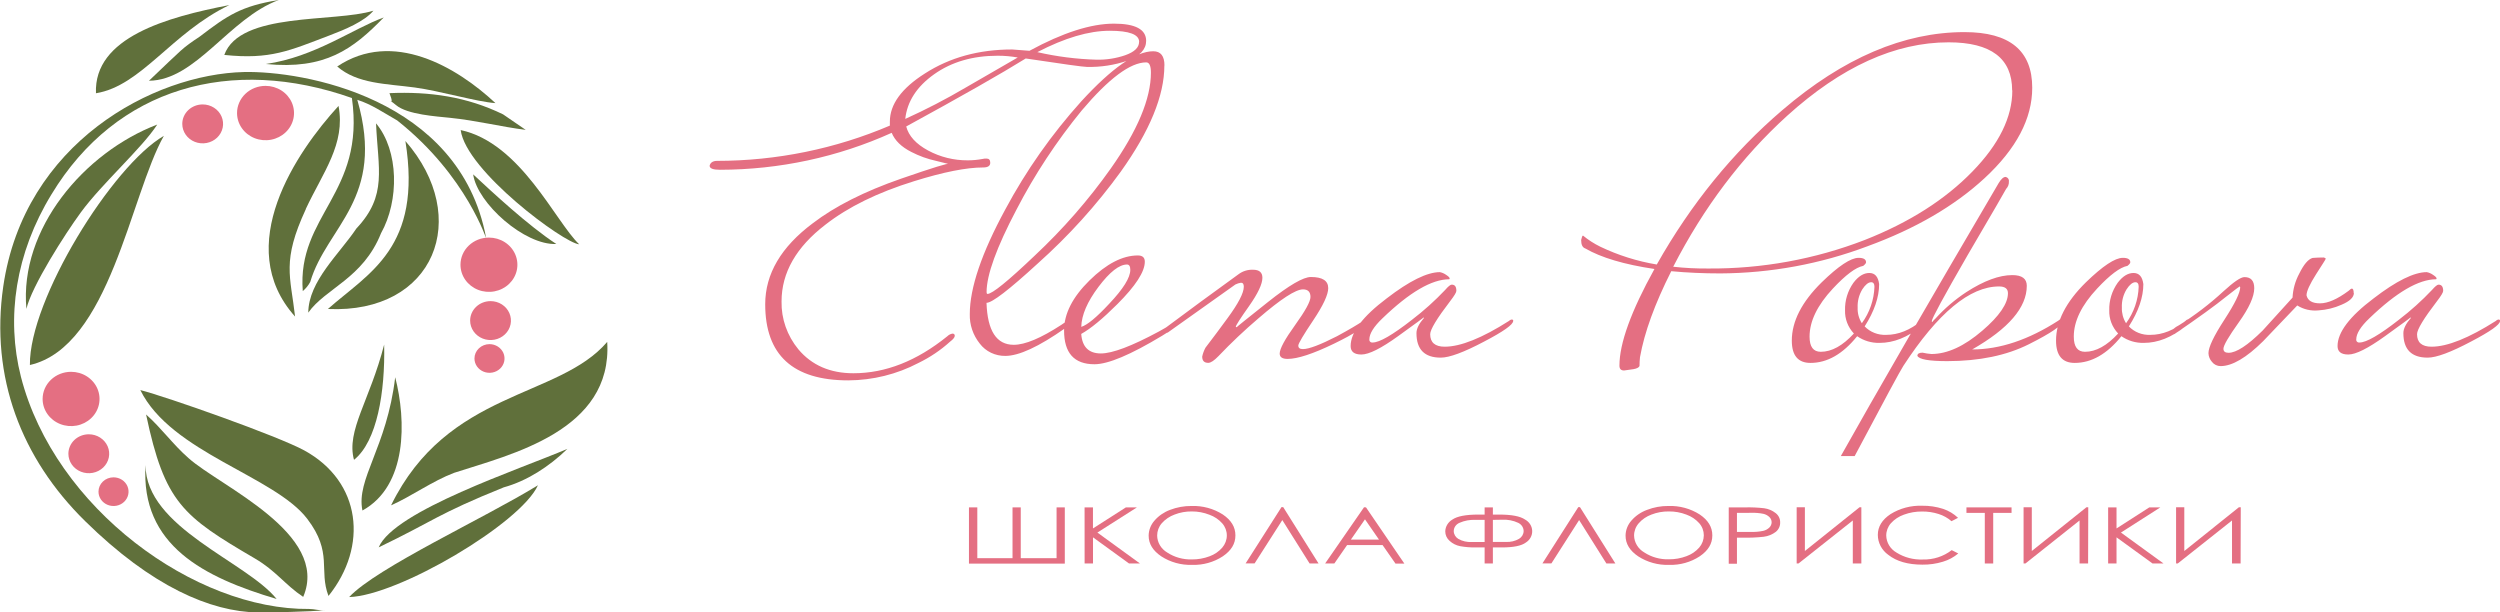 <?xml version="1.0" encoding="UTF-8"?> <svg xmlns="http://www.w3.org/2000/svg" width="200" height="49" viewBox="0 0 200 49" fill="none"><g clip-path="url(#clip0_650_254)"><path fill-rule="evenodd" clip-rule="evenodd" d="M26.043 48.825C24.94 48.922 21.588 49.012 20.634 48.997C16.851 48.937 12.14 46.931 6.81 41.69C1.698 36.665 -0.789 30.17 0.26 22.92C1.931 11.425 12.289 5.927 19.531 5.762C24.119 5.66 36.767 7.761 38.885 19.007C38.955 19.387 37.435 14.114 31.773 9.633C30.644 8.991 29.714 8.341 28.584 7.986C30.877 15.921 26.137 18.095 24.819 22.555C24.67 22.833 24.467 23.081 24.222 23.288C23.75 17.205 29.239 15.486 28.152 7.841C18.507 4.438 9.318 6.964 4.119 15.548C1.247 20.244 0.469 25.414 1.675 30.147C4.376 40.663 15.609 48.81 24.733 48.717C25.162 48.717 25.589 48.867 26.009 48.825H26.043Z" fill="#60703B"></path><path fill-rule="evenodd" clip-rule="evenodd" d="M26.281 47.681C25.479 45.592 26.645 44.225 24.588 41.518C21.968 38.072 13.696 36.221 11.225 31.205C13.321 31.737 22.264 34.891 24.36 36.043C28.904 38.542 29.472 43.7 26.276 47.681H26.281Z" fill="#60703B"></path><path fill-rule="evenodd" clip-rule="evenodd" d="M31.283 40.431C35.806 31.185 44.685 31.91 48.577 27.352C49.019 34.466 40.889 36.348 36.332 37.825C34.595 38.482 32.947 39.687 31.278 40.431H31.283Z" fill="#60703B"></path><path fill-rule="evenodd" clip-rule="evenodd" d="M13.109 10.868C10.428 15.616 8.78 27.739 2.392 29.201C2.327 23.98 8.98 13.257 13.109 10.868Z" fill="#60703B"></path><path fill-rule="evenodd" clip-rule="evenodd" d="M24.248 47.746C22.799 46.781 22.086 45.669 20.388 44.677C14.623 41.303 13.177 40.221 11.686 33.159C12.923 34.256 13.83 35.556 15.093 36.658C17.608 38.907 26.399 42.685 24.263 47.736L24.248 47.746Z" fill="#60703B"></path><path fill-rule="evenodd" clip-rule="evenodd" d="M32.431 11.28C37.773 17.39 34.789 25.112 26.231 24.72C29.504 21.826 33.804 19.824 32.431 11.28Z" fill="#60703B"></path><path fill-rule="evenodd" clip-rule="evenodd" d="M24.47 16.723C22.529 20.909 23.239 22.071 23.606 25.324C18.554 19.692 23.724 12.14 27.083 8.474C27.657 11.525 25.841 13.774 24.462 16.72L24.47 16.723Z" fill="#60703B"></path><path fill-rule="evenodd" clip-rule="evenodd" d="M44.505 19.519C41.976 19.634 38.185 16.27 37.852 13.949C39.364 15.353 42.257 18.052 44.505 19.519ZM36.854 10.405C41.651 11.435 44.413 17.707 46.334 19.544C45.136 19.467 37.283 13.674 36.854 10.405Z" fill="#60703B"></path><path fill-rule="evenodd" clip-rule="evenodd" d="M24.662 25.012C24.68 22.493 27.156 20.309 28.511 18.28C31.013 15.626 30.238 13.532 30.083 9.868C31.917 12.055 31.943 16.048 30.484 18.655C29.03 22.298 26.043 23.05 24.662 25.012Z" fill="#60703B"></path><path fill-rule="evenodd" clip-rule="evenodd" d="M43.035 38.821C41.654 41.877 31.844 47.66 27.932 47.765C30.154 45.399 38.751 41.458 43.035 38.821Z" fill="#60703B"></path><path fill-rule="evenodd" clip-rule="evenodd" d="M12.575 9.971C11.369 11.843 8.17 14.669 6.469 16.988C5.188 18.737 2.539 22.886 2.112 24.71C1.535 18.307 6.742 12.197 12.575 9.966V9.971Z" fill="#60703B"></path><path fill-rule="evenodd" clip-rule="evenodd" d="M39.636 8.249C38.135 8.146 35.237 7.279 33.177 6.999C30.908 6.694 28.592 6.719 26.978 5.32C31.414 2.341 36.531 5.347 39.636 8.249Z" fill="#60703B"></path><path fill-rule="evenodd" clip-rule="evenodd" d="M7.677 7.46C7.491 2.987 13.361 1.372 18.349 0.405C13.727 2.622 11.314 6.87 7.677 7.46Z" fill="#60703B"></path><path fill-rule="evenodd" clip-rule="evenodd" d="M29.876 0.853C29.145 1.725 27.588 2.367 26.378 2.827C23.152 4.054 21.627 4.783 17.943 4.394C19.201 0.915 26.75 1.827 29.876 0.853Z" fill="#60703B"></path><path fill-rule="evenodd" clip-rule="evenodd" d="M45.393 35.908C43.928 37.335 42.141 38.482 40.302 38.987C34.951 41.146 34.689 41.678 30.295 43.788C31.521 40.861 41.591 37.54 45.393 35.908Z" fill="#60703B"></path><path fill-rule="evenodd" clip-rule="evenodd" d="M31.616 30.178C32.509 33.649 32.596 38.864 28.995 40.841C28.471 38.324 30.945 35.828 31.616 30.178Z" fill="#60703B"></path><path fill-rule="evenodd" clip-rule="evenodd" d="M22.112 47.913C16.348 46.196 11.236 43.647 11.644 37.202C11.644 42.213 19.717 44.922 22.125 47.913H22.112Z" fill="#60703B"></path><path fill-rule="evenodd" clip-rule="evenodd" d="M42.063 10.391C40.074 10.141 38.132 9.641 35.992 9.424C34.944 9.311 32.585 9.174 31.681 8.407C30.777 7.64 31.681 8.752 31.157 7.452C34.364 7.312 37.341 7.734 40.247 9.149L42.068 10.398L42.063 10.391Z" fill="#60703B"></path><path fill-rule="evenodd" clip-rule="evenodd" d="M15.981 2.926C18.19 1.239 19.282 0.487 22.298 0C18.313 1.479 15.68 6.425 11.917 6.46C14.679 3.841 14.514 3.901 15.981 2.926Z" fill="#60703B"></path><path fill-rule="evenodd" clip-rule="evenodd" d="M28.32 36.787C27.68 34.448 29.593 32.039 30.733 27.564C30.817 31.352 30.169 35.31 28.32 36.787Z" fill="#60703B"></path><path fill-rule="evenodd" clip-rule="evenodd" d="M21.268 5.12C25.183 4.56 28.244 2.286 30.701 1.396C28.223 3.948 26.009 5.592 21.268 5.12Z" fill="#60703B"></path><path fill-rule="evenodd" clip-rule="evenodd" d="M21.242 6.87C21.693 6.87 22.134 6.998 22.509 7.237C22.884 7.475 23.176 7.815 23.348 8.212C23.521 8.61 23.566 9.047 23.478 9.468C23.39 9.89 23.173 10.277 22.854 10.582C22.535 10.886 22.129 11.093 21.687 11.177C21.245 11.261 20.786 11.217 20.37 11.053C19.953 10.888 19.597 10.61 19.347 10.252C19.096 9.895 18.963 9.474 18.963 9.044C18.962 8.759 19.021 8.476 19.136 8.212C19.25 7.948 19.418 7.708 19.63 7.506C19.841 7.304 20.093 7.144 20.369 7.035C20.646 6.926 20.943 6.87 21.242 6.87Z" fill="#E46F82"></path><path fill-rule="evenodd" clip-rule="evenodd" d="M39.115 19.007C39.565 19.007 40.005 19.134 40.38 19.373C40.754 19.611 41.046 19.951 41.218 20.347C41.391 20.744 41.436 21.181 41.348 21.602C41.26 22.023 41.043 22.41 40.725 22.714C40.407 23.018 40.001 23.224 39.559 23.308C39.117 23.392 38.66 23.349 38.243 23.185C37.827 23.02 37.472 22.742 37.222 22.385C36.971 22.028 36.838 21.608 36.838 21.178C36.838 20.602 37.078 20.05 37.505 19.643C37.932 19.236 38.511 19.007 39.115 19.007Z" fill="#E46F82"></path><path fill-rule="evenodd" clip-rule="evenodd" d="M5.686 29.745C6.136 29.745 6.577 29.872 6.951 30.111C7.325 30.35 7.617 30.689 7.79 31.086C7.962 31.483 8.007 31.919 7.919 32.34C7.831 32.762 7.614 33.149 7.296 33.452C6.978 33.756 6.572 33.963 6.13 34.047C5.688 34.13 5.231 34.087 4.815 33.923C4.398 33.759 4.043 33.48 3.793 33.123C3.542 32.766 3.409 32.346 3.409 31.917C3.409 31.341 3.649 30.788 4.076 30.381C4.503 29.974 5.082 29.745 5.686 29.745Z" fill="#E46F82"></path><path fill-rule="evenodd" clip-rule="evenodd" d="M7.106 34.743C7.429 34.744 7.744 34.835 8.012 35.007C8.28 35.178 8.489 35.422 8.612 35.706C8.736 35.99 8.767 36.303 8.704 36.605C8.641 36.907 8.485 37.184 8.257 37.402C8.028 37.619 7.738 37.767 7.421 37.827C7.104 37.887 6.776 37.856 6.478 37.738C6.18 37.62 5.925 37.421 5.746 37.165C5.567 36.909 5.471 36.608 5.471 36.3C5.471 36.095 5.513 35.893 5.596 35.704C5.678 35.515 5.798 35.343 5.95 35.198C6.102 35.054 6.282 34.939 6.481 34.861C6.679 34.783 6.891 34.743 7.106 34.743Z" fill="#E46F82"></path><path fill-rule="evenodd" clip-rule="evenodd" d="M9.082 38.187C9.32 38.187 9.552 38.254 9.75 38.38C9.948 38.506 10.102 38.685 10.193 38.895C10.284 39.104 10.308 39.335 10.261 39.557C10.215 39.78 10.1 39.984 9.932 40.145C9.764 40.305 9.55 40.414 9.316 40.459C9.083 40.503 8.841 40.48 8.621 40.393C8.402 40.306 8.214 40.159 8.082 39.971C7.95 39.782 7.879 39.56 7.879 39.334C7.879 39.029 8.006 38.738 8.231 38.523C8.457 38.307 8.763 38.187 9.082 38.187Z" fill="#E46F82"></path><path fill-rule="evenodd" clip-rule="evenodd" d="M39.159 27.531C39.397 27.531 39.63 27.599 39.828 27.725C40.025 27.851 40.179 28.03 40.271 28.239C40.362 28.449 40.385 28.68 40.339 28.902C40.293 29.125 40.178 29.329 40.01 29.489C39.842 29.65 39.627 29.759 39.394 29.803C39.161 29.848 38.919 29.825 38.699 29.738C38.479 29.651 38.292 29.504 38.159 29.316C38.027 29.127 37.957 28.905 37.957 28.678C37.957 28.374 38.084 28.083 38.31 27.868C38.535 27.653 38.841 27.532 39.159 27.531Z" fill="#E46F82"></path><path fill-rule="evenodd" clip-rule="evenodd" d="M39.246 24.09C39.569 24.09 39.884 24.182 40.152 24.353C40.42 24.525 40.629 24.768 40.752 25.053C40.875 25.337 40.907 25.65 40.844 25.952C40.781 26.254 40.625 26.531 40.397 26.748C40.168 26.966 39.877 27.114 39.561 27.174C39.244 27.234 38.916 27.203 38.618 27.085C38.32 26.967 38.065 26.767 37.886 26.511C37.706 26.255 37.611 25.954 37.611 25.647C37.611 25.442 37.653 25.239 37.735 25.05C37.818 24.861 37.938 24.69 38.09 24.545C38.242 24.4 38.422 24.286 38.62 24.208C38.819 24.13 39.031 24.09 39.246 24.09Z" fill="#E46F82"></path><path fill-rule="evenodd" clip-rule="evenodd" d="M16.214 8.354C16.537 8.354 16.852 8.446 17.121 8.617C17.389 8.788 17.599 9.031 17.722 9.316C17.846 9.6 17.878 9.913 17.815 10.215C17.752 10.517 17.597 10.794 17.368 11.012C17.14 11.23 16.849 11.378 16.532 11.438C16.216 11.498 15.888 11.467 15.589 11.35C15.291 11.232 15.036 11.032 14.857 10.776C14.677 10.52 14.582 10.219 14.582 9.911C14.582 9.498 14.754 9.102 15.06 8.81C15.366 8.519 15.781 8.354 16.214 8.354Z" fill="#E46F82"></path><path d="M78.185 44.654H81.002V40.591H81.66V44.654H84.526V40.591H85.184V45.089H77.517V40.591H78.185V44.654Z" fill="#E46F82"></path><path d="M86.766 40.591H87.437V42.275L90.071 40.591H90.954L87.791 42.605L91.197 45.079H90.322L87.44 42.987V45.079H86.769L86.766 40.591Z" fill="#E46F82"></path><path d="M95.319 40.478C96.208 40.448 97.084 40.686 97.824 41.158C98.495 41.613 98.833 42.157 98.833 42.832C98.833 43.507 98.497 44.047 97.826 44.504C97.106 44.976 96.247 45.217 95.374 45.191C94.494 45.219 93.628 44.979 92.9 44.506C92.23 44.052 91.892 43.507 91.892 42.855C91.895 42.416 92.058 41.992 92.353 41.655C92.685 41.269 93.115 40.972 93.603 40.79C94.148 40.58 94.731 40.474 95.319 40.478ZM95.348 40.915C94.874 40.909 94.403 40.994 93.964 41.165C93.566 41.311 93.214 41.551 92.94 41.862C92.702 42.139 92.573 42.485 92.573 42.842C92.576 43.116 92.652 43.384 92.794 43.623C92.935 43.861 93.138 44.061 93.383 44.204C93.958 44.581 94.645 44.773 95.343 44.754C95.828 44.759 96.311 44.674 96.763 44.504C97.159 44.361 97.509 44.122 97.779 43.812C98.016 43.536 98.146 43.191 98.146 42.835C98.147 42.481 98.017 42.139 97.779 41.867C97.504 41.558 97.151 41.321 96.752 41.178C96.307 41.003 95.829 40.913 95.348 40.915Z" fill="#E46F82"></path><path d="M105.485 45.079H104.768L102.585 41.605L100.368 45.071H99.65L102.517 40.573H102.658L105.485 45.079Z" fill="#E46F82"></path><path d="M109.28 40.591L112.35 45.089H111.64L110.605 43.605H107.768L106.746 45.079H106.01L109.122 40.581L109.28 40.591ZM109.198 41.546L108.069 43.17H110.32L109.198 41.546Z" fill="#E46F82"></path><path d="M118.77 40.591H119.43V41.166H119.936C120.927 41.166 121.614 41.297 121.998 41.56C122.167 41.651 122.309 41.782 122.41 41.939C122.512 42.097 122.568 42.277 122.575 42.462C122.583 42.647 122.54 42.831 122.451 42.995C122.362 43.16 122.231 43.3 122.069 43.402C121.72 43.665 121.077 43.796 120.14 43.794H119.43V45.079H118.77V43.794H118.063C117.644 43.802 117.226 43.769 116.815 43.695C116.497 43.634 116.205 43.487 115.972 43.272C115.86 43.175 115.771 43.057 115.711 42.925C115.651 42.794 115.62 42.651 115.621 42.508C115.626 42.317 115.682 42.131 115.782 41.966C115.882 41.801 116.024 41.662 116.194 41.563C116.577 41.298 117.269 41.166 118.27 41.166H118.77V40.591ZM118.77 41.59H118.031C117.594 41.569 117.158 41.65 116.76 41.825C116.624 41.881 116.508 41.974 116.426 42.092C116.344 42.21 116.3 42.349 116.299 42.49C116.301 42.614 116.336 42.736 116.399 42.844C116.463 42.952 116.554 43.043 116.663 43.11C116.99 43.297 117.368 43.384 117.748 43.36H118.77V41.59ZM119.43 41.59V43.355H120.478C120.846 43.374 121.211 43.287 121.527 43.105C121.636 43.038 121.727 42.947 121.791 42.839C121.854 42.73 121.889 42.609 121.891 42.485C121.889 42.349 121.848 42.215 121.772 42.099C121.696 41.984 121.589 41.89 121.461 41.828C121.055 41.637 120.603 41.551 120.151 41.578L119.43 41.59Z" fill="#E46F82"></path><path d="M129.23 45.079H128.512L126.329 41.605L124.113 45.071H123.395L126.261 40.573H126.398L129.23 45.079Z" fill="#E46F82"></path><path d="M133.472 40.478C134.361 40.448 135.238 40.686 135.977 41.158C136.648 41.613 136.986 42.157 136.986 42.832C136.986 43.507 136.651 44.047 135.98 44.504C135.26 44.976 134.401 45.217 133.527 45.191C132.647 45.219 131.781 44.979 131.054 44.507C130.383 44.052 130.045 43.507 130.045 42.855C130.048 42.416 130.211 41.992 130.506 41.655C130.839 41.269 131.27 40.971 131.759 40.791C132.303 40.58 132.885 40.474 133.472 40.478ZM133.501 40.915C133.027 40.909 132.556 40.994 132.118 41.165C131.72 41.31 131.368 41.55 131.096 41.863C130.856 42.138 130.726 42.484 130.726 42.842C130.732 43.115 130.809 43.382 130.952 43.618C131.094 43.854 131.297 44.052 131.541 44.194C132.117 44.571 132.803 44.763 133.501 44.744C133.987 44.749 134.469 44.664 134.921 44.494C135.318 44.35 135.669 44.112 135.94 43.802C136.176 43.525 136.304 43.181 136.305 42.825C136.306 42.471 136.178 42.129 135.94 41.858C135.664 41.548 135.309 41.311 134.911 41.168C134.462 40.995 133.982 40.909 133.498 40.915H133.501Z" fill="#E46F82"></path><path d="M138.299 40.591H139.609C140.117 40.578 140.626 40.601 141.131 40.659C141.47 40.705 141.79 40.84 142.054 41.049C142.17 41.139 142.263 41.253 142.325 41.383C142.387 41.514 142.417 41.656 142.412 41.798C142.417 41.94 142.389 42.081 142.328 42.211C142.268 42.341 142.178 42.456 142.064 42.548C141.786 42.76 141.453 42.896 141.1 42.94C140.544 43.002 139.985 43.026 139.425 43.013H138.956V45.099H138.299V40.591ZM138.956 41.031V42.553H140.07C140.403 42.565 140.735 42.536 141.06 42.468C141.248 42.425 141.419 42.331 141.553 42.198C141.667 42.086 141.731 41.935 141.731 41.778C141.73 41.624 141.666 41.476 141.553 41.366C141.422 41.237 141.254 41.147 141.071 41.106C140.755 41.042 140.432 41.015 140.109 41.026L138.956 41.031Z" fill="#E46F82"></path><path d="M148.908 45.079H148.224V41.638L143.88 45.079H143.733V40.581H144.391V44.08L148.761 40.581H148.908V45.079Z" fill="#E46F82"></path><path d="M156.643 41.426L156.119 41.696C155.822 41.435 155.47 41.239 155.087 41.119C154.664 40.984 154.222 40.917 153.776 40.921C153.278 40.915 152.782 40.999 152.317 41.171C151.911 41.312 151.55 41.551 151.269 41.863C151.028 42.138 150.898 42.485 150.899 42.843C150.904 43.119 150.983 43.39 151.128 43.629C151.272 43.868 151.479 44.068 151.727 44.21C152.349 44.598 153.082 44.79 153.824 44.76C154.664 44.783 155.486 44.517 156.137 44.01L156.661 44.277C156.306 44.577 155.888 44.802 155.435 44.937C154.904 45.1 154.348 45.179 153.79 45.172C152.637 45.172 151.727 44.91 151.062 44.387C150.802 44.201 150.592 43.96 150.447 43.683C150.302 43.406 150.226 43.1 150.226 42.79C150.226 42.134 150.564 41.581 151.24 41.131C151.993 40.662 152.88 40.427 153.779 40.459C154.345 40.451 154.909 40.536 155.446 40.709C155.896 40.859 156.306 41.104 156.643 41.426Z" fill="#E46F82"></path><path d="M157.316 41.031V40.591H160.924V41.031H159.457V45.079H158.784V41.031H157.316Z" fill="#E46F82"></path><path d="M167.048 45.079H166.364V41.638L162.033 45.079H161.886V40.581H162.544V44.08L166.914 40.581H167.061L167.048 45.079Z" fill="#E46F82"></path><path d="M168.651 40.591H169.322V42.275L171.943 40.591H172.826L169.676 42.605L173.082 45.079H172.205L169.322 42.987V45.079H168.651V40.591Z" fill="#E46F82"></path><path d="M179.248 45.079H178.561V41.638L174.22 45.079H174.086V40.581H174.744V44.08L179.111 40.581H179.261L179.248 45.079Z" fill="#E46F82"></path><path d="M91.692 3.269C91.692 3.946 91.195 4.481 90.199 4.853C89.158 5.21 88.056 5.38 86.95 5.353C86.676 5.353 85.045 5.128 82.058 4.678C80.117 5.882 76.93 7.696 72.497 10.118C72.696 10.878 73.281 11.519 74.252 12.043C75.22 12.565 76.314 12.835 77.425 12.827C77.814 12.827 78.202 12.791 78.584 12.72C78.694 12.693 78.808 12.681 78.921 12.685C79.121 12.685 79.22 12.797 79.22 13.022C79.22 13.272 79.031 13.397 78.659 13.397C77.316 13.397 75.473 13.763 73.131 14.494C70.217 15.397 67.852 16.556 66.035 17.973C63.696 19.767 62.526 21.814 62.524 24.113C62.496 25.499 62.971 26.852 63.868 27.944C64.941 29.221 66.41 29.86 68.275 29.86C70.842 29.86 73.344 28.875 75.782 26.904C75.892 26.793 76.036 26.717 76.194 26.689C76.219 26.686 76.245 26.688 76.27 26.696C76.294 26.704 76.316 26.717 76.334 26.734C76.352 26.752 76.366 26.773 76.374 26.797C76.382 26.82 76.384 26.845 76.38 26.869C76.38 26.986 76.257 27.141 76.008 27.331C75.253 28.015 74.397 28.591 73.469 29.041C71.751 29.942 69.825 30.42 67.864 30.43C63.432 30.43 61.217 28.4 61.217 24.34C61.217 21.916 62.486 19.755 65.026 17.858C66.796 16.503 69.149 15.315 72.085 14.294C74.623 13.416 75.893 13.025 75.895 13.12L74.886 12.87C74.196 12.719 73.531 12.479 72.908 12.157C72.112 11.753 71.588 11.242 71.336 10.626C67.04 12.568 62.347 13.577 57.593 13.582C57.045 13.582 56.77 13.474 56.77 13.262C56.82 13.012 57.032 12.87 57.367 12.87C62.132 12.867 66.841 11.905 71.189 10.048V9.728C71.189 8.349 72.123 7.066 73.99 5.88C75.982 4.597 78.31 3.957 80.976 3.958C81.073 3.958 81.534 3.993 82.357 4.063C85.02 2.615 87.274 1.892 89.117 1.892C90.832 1.892 91.691 2.351 91.692 3.269ZM91.132 3.351C91.132 2.758 90.346 2.461 88.774 2.461C87.107 2.461 85.178 3.031 82.986 4.171C84.54 4.528 86.13 4.73 87.728 4.775C88.504 4.791 89.277 4.671 90.008 4.421C90.754 4.158 91.127 3.803 91.127 3.351H91.132ZM81.421 4.6C80.893 4.505 80.356 4.457 79.818 4.458C77.823 4.458 76.129 4.951 74.737 5.937C73.345 6.924 72.573 8.116 72.421 9.513C74.073 8.765 75.682 7.931 77.239 7.015L81.432 4.593L81.421 4.6ZM93.149 5.243C93.149 7.647 91.985 10.479 89.657 13.739C87.722 16.408 85.493 18.872 83.009 21.089C80.724 23.183 79.37 24.227 78.921 24.227C78.995 26.467 79.721 27.585 81.099 27.584C82.013 27.584 83.276 27.049 84.909 25.987C85.074 25.864 85.249 25.755 85.433 25.659C85.459 25.628 85.492 25.602 85.529 25.583C85.567 25.565 85.608 25.554 85.65 25.552C85.726 25.552 85.763 25.599 85.763 25.694C85.763 25.789 85.577 26.004 85.202 26.264C83.106 27.737 81.513 28.473 80.423 28.473C80.026 28.477 79.634 28.39 79.28 28.22C78.925 28.049 78.619 27.8 78.387 27.494C77.842 26.815 77.558 25.979 77.583 25.125C77.583 23.035 78.529 20.246 80.423 16.756C82.085 13.65 84.128 10.744 86.51 8.099C88.955 5.433 90.872 4.101 92.261 4.101C92.859 4.101 93.157 4.481 93.157 5.24L93.149 5.243ZM92.073 5.81C92.073 5.263 91.947 4.99 91.698 4.99C90.43 4.99 88.712 6.271 86.544 8.831C84.522 11.302 82.77 13.963 81.316 16.773C79.723 19.797 78.927 21.996 78.927 23.37C78.927 23.465 78.95 23.513 79 23.513C79.376 23.513 80.633 22.493 82.773 20.454C85.041 18.331 87.081 15.996 88.86 13.484C91.002 10.451 92.073 7.892 92.073 5.81ZM94.499 25.684C94.499 25.851 93.989 26.243 92.969 26.861C90.453 28.381 88.648 29.14 87.553 29.14C85.933 29.14 85.124 28.238 85.126 26.434C85.126 25.101 85.804 23.768 87.159 22.436C88.515 21.103 89.804 20.436 91.027 20.436C91.399 20.436 91.585 20.602 91.585 20.936C91.585 21.738 90.851 22.871 89.382 24.337C88.213 25.504 87.252 26.296 86.499 26.714C86.573 27.751 87.097 28.276 88.071 28.276C88.99 28.276 90.534 27.693 92.701 26.526C92.877 26.432 93.362 26.154 94.158 25.684C94.186 25.653 94.22 25.627 94.258 25.609C94.296 25.59 94.338 25.579 94.381 25.577C94.457 25.577 94.494 25.624 94.494 25.719L94.499 25.684ZM90.424 21.589C90.424 21.304 90.335 21.161 90.162 21.161C89.539 21.161 88.779 21.755 87.883 22.943C86.987 24.131 86.526 25.2 86.502 26.149C86.977 26.008 87.724 25.39 88.742 24.295C89.864 23.109 90.424 22.207 90.424 21.589ZM109.434 25.684C109.284 26.089 108.375 26.695 106.706 27.501C105.038 28.308 103.806 28.712 103.009 28.713C102.585 28.713 102.375 28.571 102.375 28.286C102.375 27.906 102.786 27.146 103.607 26.007C104.428 24.867 104.838 24.117 104.838 23.758C104.838 23.353 104.639 23.15 104.241 23.15C103.652 23.15 102.463 23.923 100.675 25.467C99.554 26.422 98.486 27.432 97.475 28.493C97.127 28.851 96.86 29.028 96.66 29.028C96.336 29.028 96.176 28.861 96.176 28.528C96.228 28.28 96.317 28.041 96.438 27.816C97.035 27.035 97.62 26.252 98.193 25.467C99.067 24.281 99.504 23.438 99.504 22.938C99.504 22.723 99.43 22.618 99.281 22.618C99.124 22.64 98.973 22.688 98.833 22.758L93.411 26.611H93.149C92.976 26.611 92.887 26.587 92.887 26.539C92.887 26.492 93.026 26.349 93.299 26.184C95.046 24.878 96.975 23.462 99.087 21.936C99.416 21.689 99.827 21.562 100.245 21.579C100.743 21.579 100.992 21.794 100.992 22.221C100.992 22.721 100.637 23.474 99.928 24.482C99.218 25.482 98.864 26.042 98.864 26.139C98.864 26.162 98.888 26.174 98.938 26.174C98.915 26.174 99.749 25.503 101.44 24.16C103.131 22.817 104.277 22.151 104.878 22.161C105.796 22.161 106.257 22.457 106.258 23.05C106.258 23.572 105.86 24.427 105.064 25.617C104.267 26.806 103.867 27.482 103.864 27.644C103.864 27.834 103.987 27.928 104.236 27.928C104.709 27.928 105.618 27.584 106.963 26.896C107.886 26.397 108.595 25.98 109.091 25.647C109.119 25.616 109.153 25.59 109.192 25.571C109.231 25.553 109.273 25.542 109.316 25.539C109.39 25.539 109.429 25.587 109.429 25.682L109.434 25.684ZM121.05 25.684C121.05 25.969 120.278 26.516 118.733 27.324C117.114 28.182 115.956 28.611 115.259 28.611C113.965 28.611 113.317 27.958 113.317 26.651C113.317 26.294 113.516 25.902 113.915 25.439C113.915 25.435 113.914 25.43 113.913 25.426C113.911 25.421 113.908 25.417 113.905 25.414C113.901 25.411 113.897 25.408 113.893 25.406C113.888 25.405 113.883 25.404 113.878 25.404C113.901 25.404 113.228 25.898 111.86 26.884C110.493 27.87 109.509 28.363 108.91 28.361C108.339 28.361 108.051 28.136 108.051 27.684C108.051 26.591 109.011 25.32 110.933 23.873C112.75 22.473 114.169 21.773 115.191 21.771C115.373 21.808 115.545 21.883 115.694 21.991C115.88 22.111 115.974 22.206 115.974 22.276C115.971 22.301 115.958 22.324 115.938 22.341C114.54 22.341 112.76 23.382 110.598 25.465C109.901 26.129 109.549 26.694 109.549 27.151C109.544 27.185 109.547 27.22 109.559 27.253C109.57 27.285 109.589 27.315 109.614 27.339C109.64 27.363 109.671 27.382 109.705 27.392C109.739 27.403 109.776 27.406 109.811 27.401C110.358 27.401 111.406 26.796 112.956 25.584C113.906 24.858 114.793 24.06 115.61 23.198C115.856 22.913 116.032 22.771 116.134 22.771C116.396 22.771 116.509 22.938 116.509 23.27C116.509 23.388 116.346 23.66 116.021 24.082C114.952 25.477 114.417 26.362 114.415 26.736C114.415 27.396 114.803 27.736 115.573 27.736C116.845 27.736 118.563 27.047 120.727 25.669C120.755 25.638 120.79 25.612 120.829 25.594C120.867 25.575 120.91 25.564 120.953 25.562C121.026 25.562 121.065 25.609 121.065 25.704L121.05 25.684ZM162.578 7.02C162.578 9.492 161.308 11.902 158.768 14.252C156.356 16.482 153.231 18.299 149.395 19.702C145.649 21.115 141.659 21.852 137.631 21.873C136.259 21.873 134.949 21.814 133.7 21.696C132.383 24.307 131.55 26.598 131.2 28.571C131.174 28.807 131.161 29.045 131.161 29.283C131.111 29.4 130.949 29.485 130.676 29.533C130.201 29.603 129.952 29.638 129.93 29.638C129.668 29.638 129.555 29.508 129.555 29.248C129.555 27.465 130.489 24.889 132.356 21.519C129.942 21.16 128.1 20.614 126.83 19.879C126.605 19.807 126.492 19.582 126.492 19.202C126.542 18.965 126.591 18.847 126.641 18.847C127.064 19.195 127.528 19.493 128.025 19.737C129.45 20.419 130.971 20.899 132.542 21.161C135.288 16.298 138.64 12.178 142.598 8.801C147.453 4.645 152.308 2.567 157.164 2.569C160.775 2.569 162.58 4.052 162.578 7.02ZM160.972 7.234C160.972 4.67 159.279 3.388 155.894 3.386C151.61 3.386 147.303 5.345 142.971 9.264C139.335 12.566 136.298 16.591 133.857 21.339C134.787 21.442 135.723 21.49 136.658 21.481C140.945 21.512 145.197 20.738 149.17 19.202C152.732 17.801 155.608 15.973 157.798 13.717C159.923 11.533 160.985 9.372 160.985 7.234H160.972ZM154.065 25.684C154.065 25.779 153.939 25.934 153.69 26.112C152.595 26.991 151.486 27.431 150.365 27.431C149.722 27.447 149.092 27.259 148.573 26.896C147.428 28.321 146.184 29.033 144.839 29.033C143.843 29.033 143.345 28.439 143.345 27.251C143.345 25.709 144.142 24.153 145.735 22.586C147.078 21.279 148.062 20.627 148.685 20.627C149.084 20.627 149.283 20.746 149.283 20.984C149.283 21.054 149.209 21.149 149.06 21.269C148.463 21.385 147.653 21.991 146.631 23.085C145.387 24.418 144.765 25.7 144.765 26.931C144.765 27.739 145.062 28.143 145.662 28.143C146.535 28.143 147.418 27.656 148.311 26.681C147.835 26.174 147.582 25.511 147.603 24.83C147.581 24.046 147.815 23.274 148.274 22.623C148.672 22.098 149.097 21.838 149.545 21.838C149.993 21.838 150.255 22.136 150.331 22.728C150.331 23.773 149.945 24.901 149.173 26.112C149.389 26.338 149.656 26.516 149.953 26.633C150.25 26.75 150.57 26.803 150.892 26.789C151.863 26.789 152.809 26.409 153.729 25.649C153.757 25.618 153.792 25.592 153.83 25.574C153.869 25.555 153.911 25.544 153.955 25.542C154.028 25.542 154.067 25.589 154.067 25.684H154.065ZM149.956 22.936C149.956 22.698 149.867 22.578 149.694 22.578C149.469 22.578 149.233 22.768 148.984 23.148C148.718 23.592 148.589 24.099 148.612 24.61C148.593 25.049 148.71 25.483 148.947 25.859C149.572 24.999 149.923 23.984 149.956 22.938V22.936ZM165.007 25.684C165.007 26.018 164.11 26.635 162.316 27.536C160.522 28.437 158.343 28.889 155.781 28.891C154.314 28.891 153.514 28.748 153.391 28.463C153.391 28.298 153.527 28.213 153.803 28.213C154.035 28.266 154.272 28.302 154.51 28.321C155.782 28.321 157.139 27.699 158.582 26.457C159.952 25.287 160.636 24.277 160.636 23.458C160.636 23.095 160.4 22.916 159.926 22.916C157.585 22.916 155.033 25.033 152.27 29.268C152.051 29.593 150.753 31.999 148.373 36.487H147.265C150.06 31.5 154.268 24.222 159.889 14.654C160.089 14.322 160.275 14.154 160.45 14.154C160.505 14.168 160.555 14.193 160.6 14.227C160.641 14.262 160.673 14.306 160.693 14.356C160.713 14.405 160.719 14.459 160.712 14.511C160.719 14.621 160.703 14.732 160.664 14.836C160.625 14.94 160.565 15.035 160.487 15.116C160.462 15.186 159.441 16.943 157.424 20.387C155.502 23.718 154.542 25.488 154.542 25.694C154.542 25.708 154.546 25.722 154.552 25.734C154.558 25.747 154.567 25.758 154.578 25.767C154.654 25.663 154.742 25.567 154.84 25.482C155.566 24.677 156.399 23.965 157.316 23.363C158.714 22.46 159.937 22.008 160.985 22.008C161.757 22.008 162.143 22.293 162.143 22.863C162.143 24.597 160.687 26.295 157.775 27.956C159.988 27.956 162.29 27.185 164.682 25.642C164.71 25.61 164.744 25.585 164.783 25.566C164.822 25.548 164.864 25.537 164.907 25.535C164.983 25.535 165.02 25.582 165.02 25.677L165.007 25.684ZM175.202 25.684C175.202 25.779 175.079 25.934 174.827 26.112C173.732 26.991 172.625 27.431 171.505 27.431C170.862 27.447 170.232 27.259 169.713 26.896C168.569 28.321 167.323 29.033 165.976 29.033C164.981 29.033 164.483 28.439 164.483 27.251C164.483 25.709 165.279 24.153 166.872 22.586C168.219 21.279 169.203 20.627 169.823 20.627C170.224 20.627 170.423 20.746 170.423 20.984C170.423 21.054 170.347 21.149 170.197 21.269C169.6 21.385 168.791 21.991 167.771 23.085C166.524 24.418 165.901 25.7 165.903 26.931C165.903 27.738 166.202 28.142 166.799 28.143C167.672 28.143 168.556 27.656 169.451 26.681C168.973 26.174 168.719 25.511 168.741 24.83C168.719 24.045 168.955 23.274 169.414 22.623C169.812 22.098 170.234 21.838 170.682 21.838C171.13 21.838 171.392 22.136 171.468 22.728C171.468 23.773 171.082 24.901 170.31 26.112C170.526 26.338 170.792 26.516 171.089 26.633C171.386 26.75 171.706 26.803 172.026 26.789C172.999 26.789 173.946 26.409 174.867 25.649C174.894 25.618 174.928 25.592 174.966 25.574C175.005 25.555 175.047 25.545 175.089 25.542C175.165 25.542 175.202 25.589 175.202 25.684ZM171.094 22.936C171.094 22.698 171.007 22.578 170.832 22.578C170.609 22.578 170.37 22.768 170.124 23.148C169.856 23.591 169.726 24.099 169.749 24.61C169.733 25.049 169.849 25.482 170.085 25.859C170.711 25 171.061 23.985 171.094 22.938V22.936ZM188.311 23.435C188.311 23.785 187.981 24.1 187.321 24.38C186.744 24.637 186.122 24.789 185.487 24.83C184.887 24.892 184.284 24.753 183.781 24.437C182.862 25.39 181.954 26.341 181.056 27.289C179.711 28.622 178.575 29.288 177.649 29.288C177.514 29.288 177.381 29.258 177.261 29.199C177.14 29.14 177.036 29.055 176.958 28.951C176.784 28.756 176.685 28.511 176.677 28.256C176.677 27.778 177.101 26.886 177.948 25.582C178.795 24.277 179.218 23.411 179.216 22.983L179.18 22.91C179.156 22.91 178.794 23.185 178.097 23.73C177.25 24.42 175.868 25.419 173.952 26.729C173.826 26.682 173.764 26.622 173.764 26.549C173.764 26.384 173.952 26.204 174.324 26.017C175.594 25.223 176.782 24.316 177.872 23.308C178.695 22.558 179.253 22.168 179.554 22.168C180.078 22.168 180.34 22.465 180.34 23.058C180.34 23.724 179.929 24.633 179.106 25.784C178.283 26.936 177.873 27.642 177.875 27.904C177.875 28.116 178.011 28.223 178.286 28.223C178.906 28.223 179.815 27.63 181.011 26.444L183.403 23.808C183.437 23.137 183.621 22.481 183.943 21.883C184.305 21.149 184.661 20.731 185.01 20.634C185.272 20.611 185.581 20.599 185.906 20.599C186.005 20.624 186.055 20.659 186.055 20.706C186.055 20.754 185.793 21.139 185.29 21.933C184.787 22.728 184.522 23.293 184.522 23.628C184.622 24.056 184.983 24.269 185.607 24.267C186.231 24.266 186.99 23.933 187.884 23.268C188.01 23.148 188.096 23.09 188.146 23.09C188.246 23.09 188.295 23.208 188.295 23.44L188.311 23.435ZM200 25.684C200 25.969 199.228 26.516 197.684 27.324C196.068 28.182 194.911 28.611 194.212 28.611C192.918 28.611 192.27 27.958 192.27 26.651C192.27 26.294 192.469 25.902 192.868 25.439C192.868 25.435 192.867 25.43 192.866 25.426C192.864 25.421 192.861 25.417 192.858 25.414C192.854 25.411 192.85 25.408 192.846 25.406C192.841 25.405 192.836 25.404 192.831 25.404C192.854 25.404 192.181 25.898 190.813 26.884C189.446 27.87 188.462 28.363 187.863 28.361C187.289 28.361 187.004 28.136 187.004 27.684C187.004 26.591 187.964 25.32 189.886 23.873C191.703 22.473 193.122 21.773 194.144 21.771C194.326 21.808 194.498 21.883 194.647 21.991C194.833 22.111 194.927 22.206 194.927 22.276C194.924 22.301 194.911 22.324 194.891 22.341C193.493 22.341 191.712 23.382 189.548 25.465C188.851 26.129 188.5 26.694 188.5 27.151C188.494 27.185 188.498 27.22 188.509 27.253C188.52 27.285 188.539 27.315 188.565 27.339C188.59 27.363 188.621 27.382 188.656 27.392C188.69 27.403 188.726 27.406 188.762 27.401C189.309 27.401 190.357 26.796 191.906 25.584C192.855 24.858 193.742 24.06 194.558 23.198C194.807 22.913 194.982 22.771 195.082 22.771C195.331 22.771 195.454 22.938 195.454 23.27C195.454 23.388 195.294 23.66 194.969 24.082C193.898 25.477 193.363 26.362 193.363 26.736C193.363 27.396 193.748 27.736 194.521 27.736C195.791 27.736 197.509 27.047 199.675 25.669C199.703 25.638 199.737 25.612 199.775 25.594C199.813 25.575 199.855 25.564 199.898 25.562C199.974 25.562 200.01 25.609 200.01 25.704L200 25.684Z" fill="#E46F82"></path></g><defs><clipPath id="clip0_650_254"><rect width="200" height="49" fill="white"></rect></clipPath></defs></svg> 